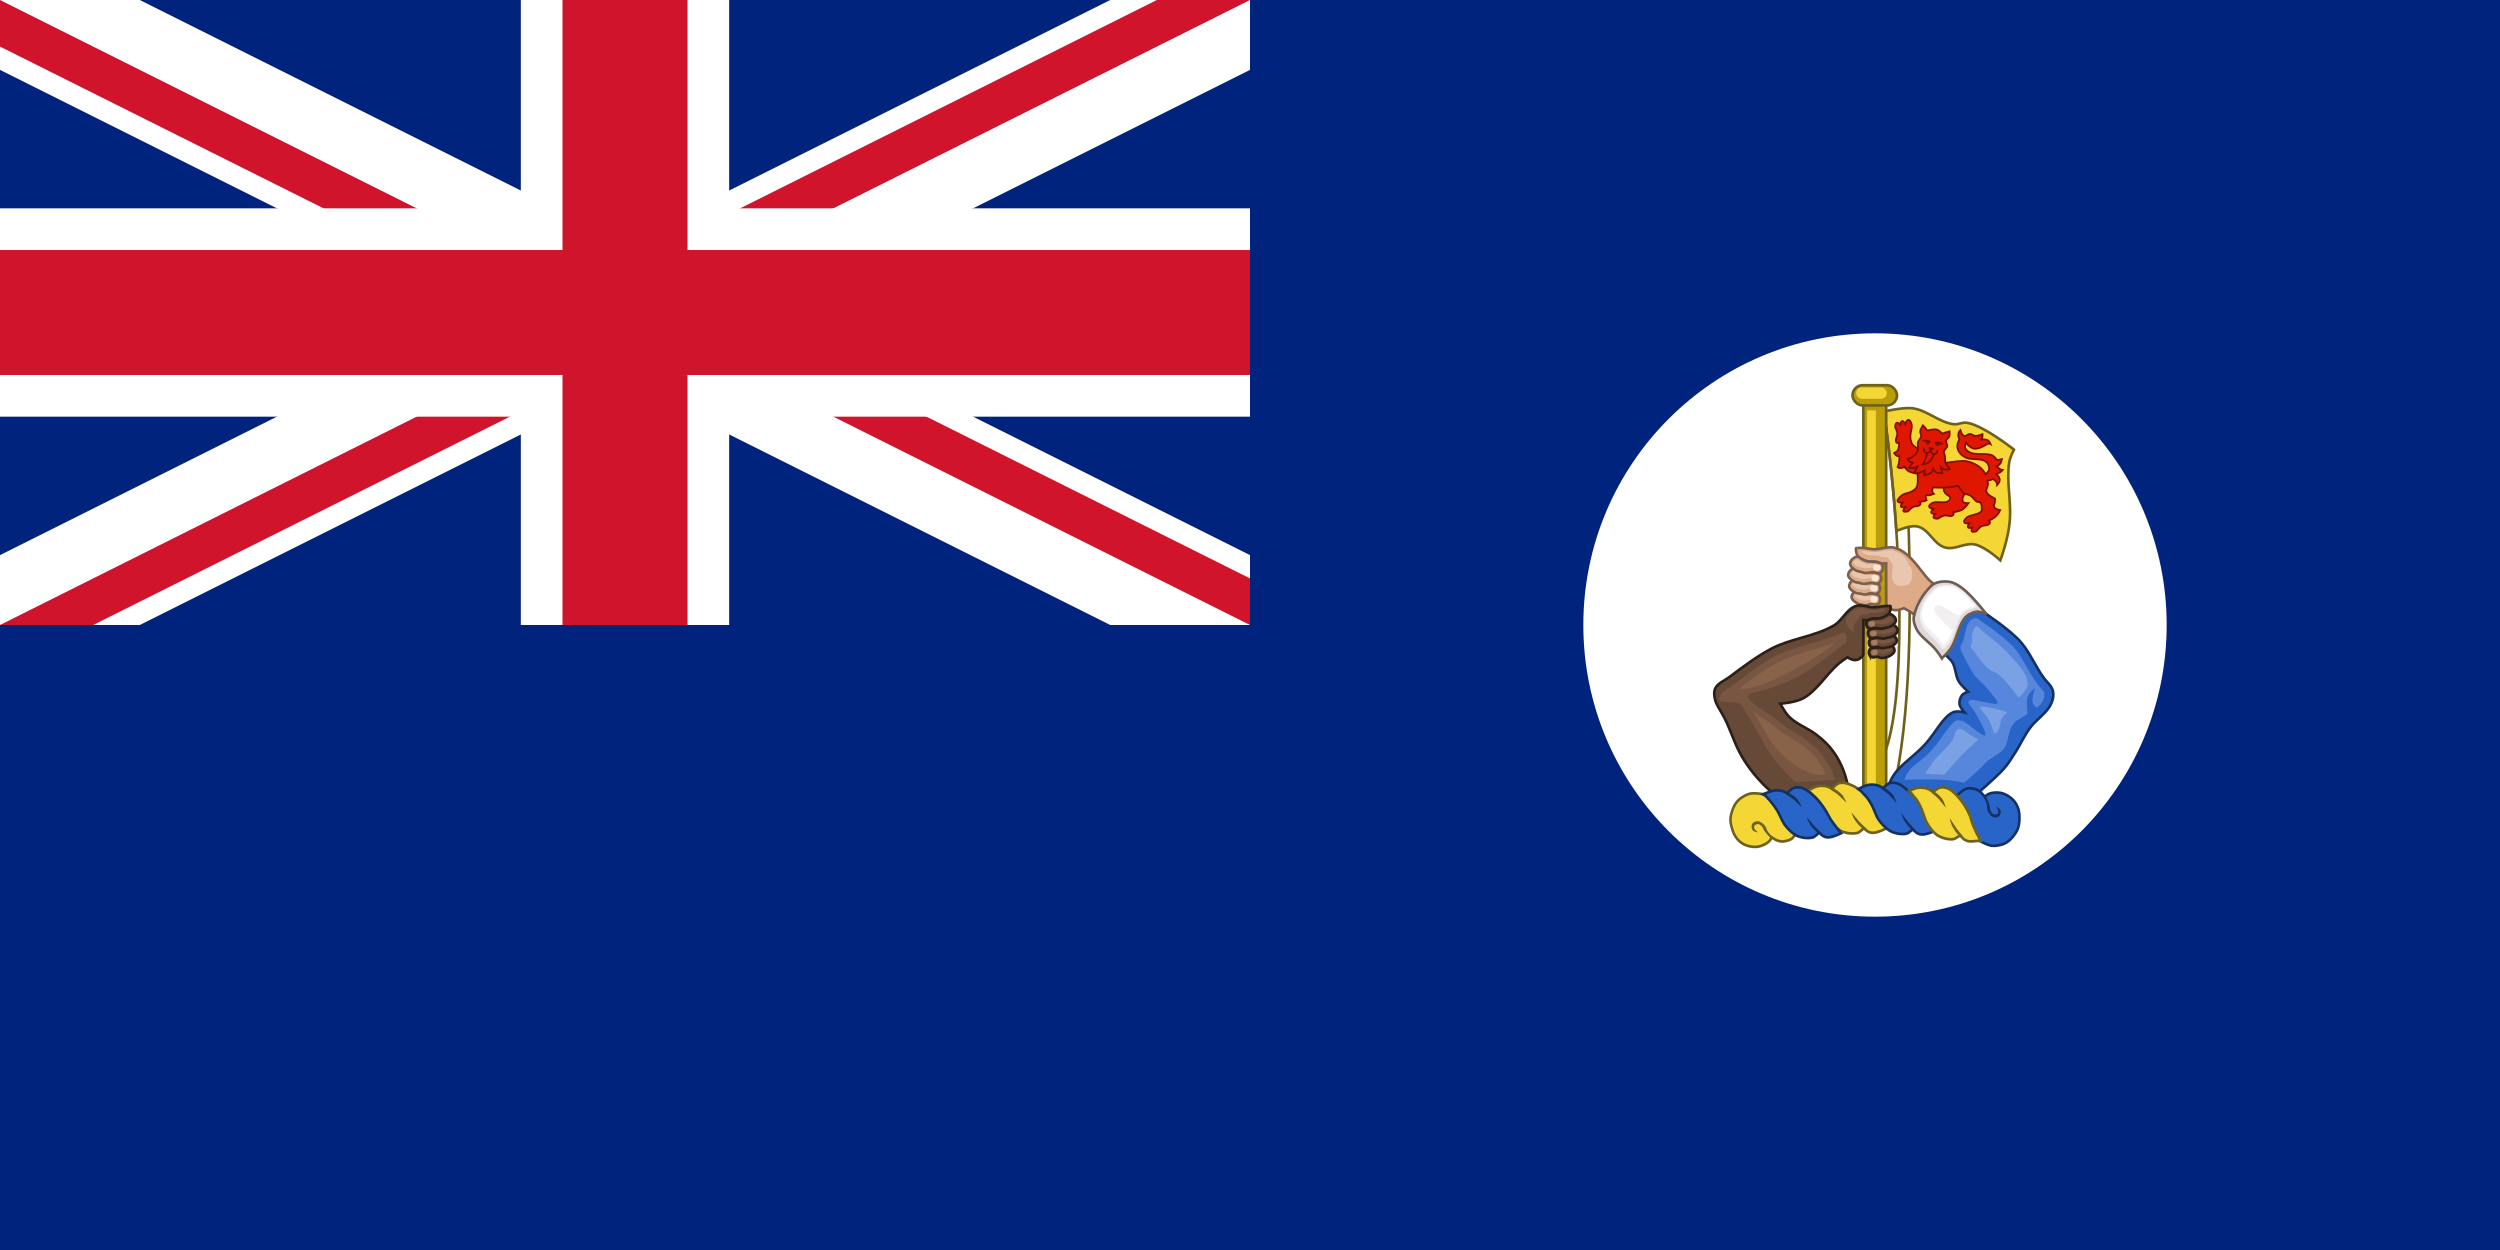 <?xml version="1.0" encoding="UTF-8" standalone="no"?>
<svg
   xmlns:dc="http://purl.org/dc/elements/1.1/"
   xmlns:cc="http://creativecommons.org/ns#"
   xmlns:rdf="http://www.w3.org/1999/02/22-rdf-syntax-ns#"
   xmlns:svg="http://www.w3.org/2000/svg"
   xmlns="http://www.w3.org/2000/svg"
   xmlns:sodipodi="http://sodipodi.sourceforge.net/DTD/sodipodi-0.dtd"
   xmlns:inkscape="http://www.inkscape.org/namespaces/inkscape"
   width="1200"
   height="600"
   version="1.1"
   id="svg17"
   sodipodi:docname="Government_Ensign_of_the_United_Kingdom.svg"
   inkscape:version="0.92.2 (5c3e80d, 2017-08-06)">
  <defs
     id="defs21" />
  <sodipodi:namedview
     pagecolor="#ffffff"
     bordercolor="#666666"
     borderopacity="1"
     objecttolerance="10"
     gridtolerance="10"
     guidetolerance="10"
     inkscape:pageopacity="0"
     inkscape:pageshadow="2"
     inkscape:window-width="1920"
     inkscape:window-height="1057"
     id="namedview19"
     showgrid="false"
     inkscape:zoom="0.66939442"
     inkscape:cx="644.63528"
     inkscape:cy="158.66762"
     inkscape:window-x="-8"
     inkscape:window-y="-8"
     inkscape:window-maximized="1"
     inkscape:current-layer="svg17" />
  <clipPath
     id="c">
    <path
       d="M0,0V150H700V300H600zM0,300V350H300V0H600z"
       id="path2" />
  </clipPath>
  <rect
     width="1200"
     height="600"
     fill="#00247d"
     id="rect5"
     style="stroke:none" />
  <path
     d="M0,0 600,300M600,0 0,300"
     stroke="#fff"
     stroke-width="60"
     id="path7"
     style="fill:none" />
  <path
     d="M0,0 600,300M600,0 0,300"
     stroke="#cf142b"
     stroke-width="40"
     clip-path="url(#c)"
     id="path9"
     style="fill:none" />
  <path
     d="M0,150H700M300,0V350"
     stroke="#fff"
     stroke-width="100"
     id="path11"
     style="fill:none" />
  <path
     d="M0,150H700M300,0V350"
     stroke="#cf142b"
     stroke-width="60"
     id="path13"
     style="fill:none" />
  <path
     d="M0,300H600V0H1200V600H0z"
     id="path15"
     fill="#00247d"
     style="stroke:none" />
  <ellipse
     ry="140"
     rx="140"
     cy="300"
     cx="900"
     style="fill:#ffffff;fill-opacity:1;stroke:none;stroke-width:36.604"
     id="path2626" />
  <g
     transform="matrix(0.849,0,0,0.849,729.721,102.075)"
     id="layer1-8"
     inkscape:label="Layer 1">
    <g
       transform="matrix(0.998,0,0,0.998,4.6,-2.722)"
       id="g5926">
      <g
         id="g5688"
         transform="translate(8.189,1.751)">
        <path
           style="fill:#f4d734;fill-opacity:1;fill-rule:evenodd;stroke:#6d611d;stroke-width:1.5;stroke-linecap:butt;stroke-linejoin:miter;stroke-miterlimit:4;stroke-dasharray:none;stroke-opacity:1"
           d="m 200.281,181.342 c -1.479,-22.571 -3.876,-45.765 -7.085,-67.714 0,0 10.879,-2.431 15.91,-1.873 8.085,0.897 15.079,7.765 23.119,9.005 3.61,0.557 5.083,-1.396 8.659,-0.649 9.472,1.978 25.987,15.088 25.987,15.088 0,0 -2.244,4.304 -2.695,7.36 -1.597,10.824 1.209,21.788 0.379,32.697 -0.813,10.682 -5.39,22.697 -5.39,22.697 0,0 -8.365,-7.654 -14.341,-8.984 -5.568,-1.239 -11.091,3.116 -16.636,1.775 -7.116,-1.721 -9.386,-11.079 -16.636,-12.101 -4.095,-0.577 -11.272,2.698 -11.272,2.698 z"
           id="path5335"
           inkscape:connector-curvature="0"
           sodipodi:nodetypes="ccssscsscsssc" />
        <path
           inkscape:connector-curvature="0"
           id="path5390"
           d="m 207.956,178.793 -1.5,0.043 c 1.792,60.981 0.313,116.825 -10.543,157.746 l 1.449,0.385 c 10.934,-41.215 12.388,-97.141 10.594,-158.174 z"
           style="color:#000000;font-style:normal;font-variant:normal;font-weight:normal;font-stretch:normal;font-size:medium;line-height:normal;font-family:sans-serif;text-indent:0;text-align:start;text-decoration:none;text-decoration-line:none;text-decoration-style:solid;text-decoration-color:#000000;letter-spacing:normal;word-spacing:normal;text-transform:none;writing-mode:lr-tb;direction:ltr;baseline-shift:baseline;text-anchor:start;white-space:normal;clip-rule:nonzero;display:inline;overflow:visible;visibility:visible;opacity:1;isolation:auto;mix-blend-mode:normal;color-interpolation:sRGB;color-interpolation-filters:linearRGB;solid-color:#000000;solid-opacity:1;fill:#6d611d;fill-opacity:1;fill-rule:evenodd;stroke:none;stroke-width:1.5;stroke-linecap:butt;stroke-linejoin:miter;stroke-miterlimit:4;stroke-dasharray:none;stroke-dashoffset:0;stroke-opacity:1;color-rendering:auto;image-rendering:auto;shape-rendering:auto;text-rendering:auto;enable-background:accumulate" />
        <path
           inkscape:connector-curvature="0"
           id="path5333"
           d="m 193.939,113.519 -1.484,0.219 c 5.502,37.634 8.617,78.947 8.799,114.467 0.182,35.519 -2.624,65.309 -8.746,79.592 l 1.379,0.59 c 6.351,-14.817 9.05,-44.588 8.867,-80.189 -0.182,-35.601 -3.302,-76.968 -8.814,-114.678 z"
           style="color:#000000;font-style:normal;font-variant:normal;font-weight:normal;font-stretch:normal;font-size:medium;line-height:normal;font-family:sans-serif;text-indent:0;text-align:start;text-decoration:none;text-decoration-line:none;text-decoration-style:solid;text-decoration-color:#000000;letter-spacing:normal;word-spacing:normal;text-transform:none;writing-mode:lr-tb;direction:ltr;baseline-shift:baseline;text-anchor:start;white-space:normal;clip-rule:nonzero;display:inline;overflow:visible;visibility:visible;opacity:1;isolation:auto;mix-blend-mode:normal;color-interpolation:sRGB;color-interpolation-filters:linearRGB;solid-color:#000000;solid-opacity:1;fill:#6d611d;fill-opacity:1;fill-rule:evenodd;stroke:none;stroke-width:1.5;stroke-linecap:butt;stroke-linejoin:miter;stroke-miterlimit:4;stroke-dasharray:none;stroke-dashoffset:0;stroke-opacity:1;color-rendering:auto;image-rendering:auto;shape-rendering:auto;text-rendering:auto;enable-background:accumulate" />
        <g
           transform="translate(-2.203,-6.363)"
           id="g5321">
          <path
             inkscape:connector-curvature="0"
             style="opacity:1;fill:#b99e0a;fill-opacity:1;stroke:#6d611d;stroke-width:1.5;stroke-miterlimit:4;stroke-dasharray:none;stroke-opacity:1"
             d="m 183.77,114.661 h 12.932 V 342.837 H 183.77 Z"
             id="rect5150" />
          <path
             id="path5319"
             d="M 185.91,119.36 H 190.856 V 341.843 h -4.946 z"
             style="opacity:1;fill:#f4d734;fill-opacity:1;stroke:none;stroke-width:1.192;stroke-miterlimit:4;stroke-dasharray:none;stroke-opacity:1"
             inkscape:connector-curvature="0"
             sodipodi:nodetypes="ccccc" />
        </g>
        <g
           transform="translate(-2.61,-6.363)"
           id="g5329">
          <rect
             style="opacity:1;fill:#b99e0a;fill-opacity:1;stroke:#6d611d;stroke-width:1.5;stroke-miterlimit:4;stroke-dasharray:none;stroke-opacity:1"
             id="rect5325"
             width="25.24"
             height="11.473"
             x="178.023"
             y="105.078"
             ry="5.736" />
          <rect
             ry="3.231"
             y="106.333"
             x="180.114"
             height="6.461"
             width="17.358"
             id="rect5327"
             style="opacity:1;fill:#f4d734;fill-opacity:1;stroke:none;stroke-width:1.092;stroke-miterlimit:4;stroke-dasharray:none;stroke-opacity:1" />
        </g>
        <g
           transform="translate(-2.61,-6.363)"
           id="g5441">
          <path
             sodipodi:nodetypes="cssscscscsscscsscccssc"
             inkscape:connector-curvature="0"
             id="path5439"
             d="m 233.234,170.076 c -1.494,1.076 -2.014,1.374 -3.983,1.372 -2.352,-0.003 -4.821,-0.611 -6.571,0.719 -0.709,0.539 -1.545,0.933 -1.17,1.87 0.349,0.872 2.428,1.186 2.428,1.186 0,0 -1.57,1.139 -1.358,1.997 0.166,0.672 2.173,0.849 2.173,0.849 0,0 -1.211,1.386 -0.774,2.022 0.522,0.76 2.456,0.615 2.456,0.615 0,0 2.342,-1.608 3.701,-1.795 1.488,-0.205 2.936,0.678 4.341,0.146 1.432,-0.542 0.619,-1.943 0.619,-1.943 0,0 3.688,-0.643 5.243,-1.604 1.403,-0.868 3.409,-3.588 3.409,-3.588 0,0 -2.373,0.077 -3.05,-0.718 -0.544,-0.639 -0.396,-1.701 -0.179,-2.512 0.4,-1.498 2.602,-3.858 2.602,-3.858 l -5.203,-6.1 -8.522,2.871 c 0,0 0.031,3.275 1.166,4.665 0.653,0.8 1.602,1.167 2.422,1.794 0.58,0.444 0.251,2.014 0.251,2.014 z"
             style="fill:#df1600;fill-opacity:1;fill-rule:evenodd;stroke:#7f0d00;stroke-width:1px;stroke-linecap:butt;stroke-linejoin:miter;stroke-opacity:1" />
          <path
             style="fill:#df1600;fill-opacity:1;fill-rule:evenodd;stroke:#7f0d00;stroke-width:1px;stroke-linecap:butt;stroke-linejoin:miter;stroke-opacity:1"
             d="m 263.228,153.07 c -1.258,1.563 -2.517,1.804 -3.775,2.307 2.502,2.308 2.661,3.82 0.524,6.292 -0.149,-1.766 -0.928,-2.537 -2.412,-3.461 -0.998,0.655 -1.937,0.817 -3.113,0.816 0,0 0.358,1.201 0.364,1.819 0.016,1.602 -1.424,3.235 -0.849,4.731 0.734,1.91 4.852,3.76 4.852,3.76 -0.023,2.434 -0.393,3.128 -0.728,4.003 0.151,1.38 1.551,2.136 3.639,2.547 -2.118,4.204 -4.235,4.782 -6.353,5.889 0,0 1.199,1.09 -0.002,2.04 -1.178,0.932 -2.825,0.529 -4.182,1.174 -1.238,0.589 -2.984,2.831 -2.984,2.831 0,0 -1.8,0.724 -2.527,0.157 -0.609,-0.475 0.126,-2.162 0.126,-2.162 0,0 -1.966,0.439 -2.328,-0.152 -0.461,-0.753 0.69,-2.314 0.69,-2.314 0,0 -2.076,0.33 -2.673,-0.395 -0.642,-0.779 0.036,-1.408 0.549,-2.136 1.265,-1.797 3.803,-1.966 6.045,-2.674 1.878,-0.593 3.607,-1.465 3.166,-3.384 0,0 0.022,-2.258 -0.688,-2.998 -0.958,-0.998 -1.746,-0.062 -2.669,-1.092 -0.519,-0.579 -1.531,-1.615 -2.062,-2.183 -1.982,-2.122 -3.677,-0.839 -5.58,-3.032 -0.957,-1.103 -2.305,-3.396 -2.305,-3.396 -7.269,1.44 -10.577,1.08 -14.434,0.97 -0.108,1.253 -0.88,2.386 0.606,3.639 -2.955,1.175 -2.901,0.744 -4.367,0.728 -0.404,0.809 -0.323,1.779 0.243,2.911 -1.288,0.663 -2.576,0.739 -3.864,0.766 0,0 1.112,1.178 -0.157,2.034 -1.246,0.839 -1.946,0.312 -3.348,0.852 -1.279,0.493 -3.191,2.595 -3.191,2.595 0,0 -1.85,0.585 -2.531,-0.036 -0.571,-0.52 0.898,-2.298 0.898,-2.298 0,0 -1.994,0.287 -2.309,-0.329 -0.402,-0.786 0.865,-2.255 0.865,-2.255 0,0 -2.096,0.17 -2.635,-0.598 -0.58,-0.826 0.143,-1.401 0.71,-2.088 1.399,-1.695 2.574,-2.278 4.864,-2.813 1.918,-0.448 3.603,-1.428 4.811,-2.817 1.35,-1.554 0.797,-7.933 0.797,-7.933 -2.958,-0.898 -5.547,-0.662 -7.41,-4.055 -1.306,0.832 -2.613,1.099 -3.919,0.178 0.513,-1.158 0.988,-2.521 1.069,-6.057 -1.55,0.022 -2.346,-0.898 -3.029,-1.96 0.967,-0.782 2.703,-0.214 2.85,-5.701 0,0 -1.503,0.604 -1.835,-0.891 -0.325,-1.467 0.756,-2.773 0.766,-4.276 0.009,-1.371 -1.247,-3.919 -1.247,-3.919 0,0 0.133,-1.935 0.96,-2.343 0.693,-0.341 1.891,1.056 1.891,1.056 0,0 0.462,-1.961 1.151,-2.029 0.879,-0.087 1.782,1.63 1.782,1.63 0,0 0.608,-2.013 1.521,-2.234 0.981,-0.238 1.251,0.646 1.683,1.425 1.066,1.922 0.111,4.279 -0.229,6.606 -0.285,1.949 0.01,3.876 0.861,5.508 0.952,1.826 5.167,3.385 5.167,3.385 l 11.671,6.398 c 0,0 1.154,1.002 3.137,0.801 3.212,-0.325 8.45,-1.351 11.298,-0.68 2.852,0.672 5.265,1.769 7.52,3.639 1.196,0.991 2.911,3.639 2.911,3.639 0,0 2.078,-1.662 1.986,-3.171 -0.425,-7.01 -8.693,-4.509 -12.585,-5.978 -2.361,-0.891 -4.535,-2.717 -5.244,-5.139 -0.85,-2.905 0.944,-5.348 0.944,-5.348 -0.824,-1.933 -1.018,-3.795 0.629,-5.453 0.602,1.194 -0.091,2.226 2.517,3.671 0,0 2.098,-1.577 3.146,-1.363 0.789,0.161 1.717,0.965 2.517,1.049 1.73,0.181 4.3,-0.944 4.3,-0.944 0.187,1.123 -0.082,2.093 -0.734,2.936 0,0 2.269,-0.096 3.356,0.315 1.228,0.463 1.993,2.412 1.993,2.412 0,0 -1.103,-0.647 -2.168,0.067 -2.257,1.516 -5.335,2.883 -7.376,2.45 -2.378,-0.505 -4.51,-3.251 -4.51,-3.251 0,0 -0.989,2.085 -0.21,3.251 3.373,5.05 11.002,1.816 15.311,3.88 0.985,0.472 2.307,2.307 2.307,2.307 -0.265,0.478 1.398,0.13 3.041,-0.21 -0.278,1.214 -0.732,3.217 -2.936,3.985 0.977,0.554 0.98,1.899 3.461,2.097 z"
             id="path5420"
             inkscape:connector-curvature="0"
             sodipodi:nodetypes="cccccsssscscscssccccccsssscscscssccccccsssssssscscscssccsssccccsscssscccssccscsscsscccc" />
          <g
             id="g5412">
            <path
               sodipodi:nodetypes="ccsssssccccccccccccsssssccsc"
               inkscape:connector-curvature="0"
               id="path5394"
               d="m 220.26,130.831 c -0.36,-0.761 -0.722,-1.524 -2.365,-3.055 0,0 -1.447,2.267 -1.478,3.548 -0.03,1.257 0.624,1.585 0.493,2.661 -0.152,1.255 -1.445,2.153 -1.774,3.351 -0.448,1.627 0.406,3.352 -0.197,4.928 -0.658,1.717 -1.962,2.809 -3.351,3.745 -0.724,0.488 -2.464,0.887 -2.464,0.887 0.519,1.04 1.389,1.816 2.957,2.07 l -2.07,2.957 c 1.85,0.28 3.199,0.213 4.829,-0.69 l -1.774,3.647 c 2.303,0.183 4.043,-0.402 6.012,-1.577 l -0.394,2.76 c 2.706,-0.552 4.219,-0.795 5.125,-3.548 0.847,2.291 2.71,2.406 5.026,2.464 l -0.788,-3.351 c 1.416,1.534 3.027,1.384 5.026,1.084 l -2.562,-3.942 c 0,0 0.181,-2.968 -0.296,-4.336 -0.21,-0.602 -0.425,-0.94 -0.394,-1.577 0.064,-1.328 1.526,-1.772 1.873,-3.055 0.304,-1.126 -1.009,-2.36 -0.591,-3.449 0.285,-0.742 1.007,-1.035 1.478,-1.675 0.708,-0.964 0.493,-3.449 0.493,-3.449 -2.116,0.46 -3.501,0.92 -4.041,1.38 0,0 -1.957,-2.019 -3.252,-2.365 -1.788,-0.478 -5.519,0.591 -5.519,0.591 z"
               style="fill:#df1600;fill-opacity:1;fill-rule:evenodd;stroke:#7f0d00;stroke-width:1px;stroke-linecap:butt;stroke-linejoin:miter;stroke-opacity:1" />
            <path
               inkscape:connector-curvature="0"
               style="color:#000000;font-style:normal;font-variant:normal;font-weight:normal;font-stretch:normal;font-size:medium;line-height:normal;font-family:sans-serif;text-indent:0;text-align:start;text-decoration:none;text-decoration-line:none;text-decoration-style:solid;text-decoration-color:#000000;letter-spacing:normal;word-spacing:normal;text-transform:none;writing-mode:lr-tb;direction:ltr;baseline-shift:baseline;text-anchor:start;white-space:normal;clip-rule:nonzero;display:inline;overflow:visible;visibility:visible;opacity:1;isolation:auto;mix-blend-mode:normal;color-interpolation:sRGB;color-interpolation-filters:linearRGB;solid-color:#000000;solid-opacity:1;fill:#7f0d00;fill-opacity:1;fill-rule:evenodd;stroke:none;stroke-width:1px;stroke-linecap:butt;stroke-linejoin:miter;stroke-miterlimit:4;stroke-dasharray:none;stroke-dashoffset:0;stroke-opacity:1;color-rendering:auto;image-rendering:auto;shape-rendering:auto;text-rendering:auto;enable-background:accumulate"
               d="m 463.422,102.486 c -0.386,0.006 -0.813,0.135 -0.924,0.357 0.216,0.237 0.561,0.118 0.855,0.104 0.048,0.153 0.093,0.307 0.158,0.416 0.087,0.147 0.205,0.27 0.369,0.312 0.164,0.043 0.333,-0.013 0.465,-0.107 0.132,-0.094 0.25,-0.227 0.373,-0.398 l 0.127,-0.18 -0.174,-0.135 c -0.402,-0.311 -0.864,-0.375 -1.25,-0.369 z m 3.293,0.529 c -0.22,-0.018 -0.457,0.004 -0.697,0.086 l -0.207,0.068 0.062,0.211 c 0.061,0.202 0.13,0.366 0.225,0.498 0.095,0.132 0.235,0.24 0.404,0.252 0.169,0.012 0.319,-0.065 0.449,-0.176 0.097,-0.082 0.191,-0.212 0.285,-0.342 0.273,0.109 0.505,0.248 0.787,0.094 -0.033,-0.246 -0.338,-0.422 -0.701,-0.553 -0.182,-0.065 -0.387,-0.121 -0.607,-0.139 z m -2.834,0.055 c 0.085,0.019 0.168,0.036 0.25,0.072 -0.014,0.012 -0.037,0.046 -0.049,0.055 -0.066,0.047 -0.082,0.04 -0.086,0.039 -0.005,-10e-4 -0.041,-0.017 -0.094,-0.105 -0.007,-0.012 -0.014,-0.046 -0.021,-0.06 z m 2.557,0.475 c 0.089,-0.008 0.173,0.004 0.26,0.014 -0.012,0.011 -0.03,0.04 -0.041,0.049 -0.078,0.067 -0.117,0.071 -0.121,0.07 -0.005,-3.3e-4 -0.021,9e-4 -0.068,-0.064 -0.009,-0.012 -0.02,-0.052 -0.029,-0.068 z m -2.193,0.867 c -0.082,0.279 0.046,0.559 0.324,0.838 -0.351,0.419 -0.689,0.511 -0.91,0.461 -0.222,-0.051 -0.381,-0.233 -0.383,-0.574 -4.1e-4,-0.401 -0.027,-0.566 -0.068,-0.598 -0.098,-0.076 -0.359,0.335 -0.387,0.6 -0.052,0.503 0.304,0.917 0.736,1.016 0.005,0.001 0.011,-10e-4 0.016,0 -0.219,0.963 -0.432,1.789 -1.061,2.529 l -0.33,0.391 0.512,-0.016 c 0.891,-0.027 1.539,-0.329 2.018,-0.822 0.444,-0.458 0.745,-1.072 1.045,-1.77 0.115,-0.015 0.229,-0.051 0.332,-0.113 0.183,-0.111 0.409,-0.256 0.486,-0.518 0.162,-0.551 0.086,-0.798 0.021,-0.818 -0.075,-0.024 -0.22,0.242 -0.408,0.58 -0.109,0.195 -0.236,0.307 -0.336,0.367 -0.1,0.061 -0.177,0.072 -0.262,0.053 -0.167,-0.037 -0.409,-0.256 -0.621,-0.699 0.284,-0.093 0.542,-0.25 0.688,-0.688 z m 0.449,1.307 c 0.173,0.299 0.367,0.537 0.602,0.662 -0.278,0.633 -0.556,1.172 -0.912,1.539 -0.317,0.326 -0.737,0.508 -1.268,0.6 0.481,-0.746 0.719,-1.548 0.922,-2.402 0.219,-0.07 0.443,-0.205 0.656,-0.398 z"
               transform="matrix(2.198,0,0,2.198,-799.237,-89.338)"
               id="path5396" />
          </g>
        </g>
      </g>
      <g
         id="g5385"
         transform="translate(5.579,-4.612)">
        <path
           sodipodi:nodetypes="csssssssccssscsscsscccc"
           inkscape:connector-curvature="0"
           id="path5371"
           d="m 252.294,233.694 c 0,0 15.458,10.174 21.321,17.165 5.3,6.32 7.986,13.479 12.85,20.141 1.859,2.546 4.016,3.859 4.963,6.866 0.86,2.73 0.087,5.97 -1.265,8.492 -2.377,4.435 -7.366,7.793 -10.586,11.66 -3.893,4.676 -6.242,10.45 -9.576,15.539 -1.85,2.823 -3.568,5.764 -5.782,8.311 -5.172,5.951 -17.346,16.081 -17.346,16.081 l -49.544,0.243 c 0,0 -0.359,-5.489 3.976,-12.138 3.996,-6.13 11.846,-10.85 18.024,-17.73 5.829,-6.492 9.933,-15.246 15.612,-17.918 2.232,-1.05 6.474,0 6.474,0 0,0 -2.547,-2.841 -2.775,-4.624 -0.231,-1.806 0.398,-3.824 1.541,-5.241 0.808,-1.002 3.391,-1.85 3.391,-1.85 0,0 -4.184,-3.584 -5.549,-6.166 -1.64,-3.101 -1.52,-6.725 -3.083,-9.866 -1.296,-2.606 -5.549,-5.858 -5.549,-5.858 l 5.858,-20.039 10.482,-5.549 z"
           style="fill:#2964c9;fill-opacity:1;fill-rule:evenodd;stroke:#143162;stroke-width:1.5;stroke-linecap:butt;stroke-linejoin:miter;stroke-miterlimit:4;stroke-dasharray:none;stroke-opacity:1" />
        <path
           sodipodi:nodetypes="ccscsccccscscscssscscssssssssscssscsssc"
           inkscape:connector-curvature="0"
           id="path5375"
           d="m 241.106,258.728 c 2.286,4.594 4.474,8.156 5.32,9.756 0.148,0.279 1.341,1.792 2.412,2.865 1.071,1.073 1.979,1.852 1.979,1.852 1.441,1.235 9.713,10.341 9.42,11.972 -0.303,1.689 -13.245,-2.387 -15.113,-1.772 0,0 -0.417,0.142 -0.896,0.359 -0.118,0.053 -0.178,0.118 -0.277,0.193 -0.154,0.326 -0.267,0.669 -0.305,0.941 0.106,0.24 0.275,0.661 0.51,0.99 0.487,0.684 0.957,1.213 0.957,1.213 1.643,1.837 9.162,14.428 8.095,16.155 -1.046,1.692 -10.637,-7.453 -12.981,-8.032 0,0 -0.738,-0.178 -1.691,-0.271 -0.953,-0.093 -2.034,0.207 -1.479,-0.055 -1.368,0.643 -3.536,2.825 -5.873,5.986 -2.337,3.162 -4.892,7.118 -8.16,10.758 -6.82,7.596 -10.356,7.894 -13.366,12.511 -1.113,1.707 -1.757,3.146 -2.232,4.438 0,0 15.391,-0.389 23.076,0.112 5.26,0.343 10.735,1.572 10.735,1.572 1.995,-1.694 8.492,-7.014 12.528,-11.658 1.808,-2.081 8.26,-4.811 10.203,-7.775 2.977,-4.544 1.377,-9.271 5.927,-14.736 1.048,-1.258 6.128,-3.675 7.199,-4.75 0.286,-0.287 -0.525,-4.97 -0.139,-8.41 0.391,-3.495 4.144,-6.016 4.144,-6.016 0.586,0.037 -1.411,4.042 -1.134,7.262 0.201,2.338 2.51,3.762 2.779,3.495 1.352,-1.342 2.449,-2.545 3.051,-3.669 0.888,-1.656 1.171,-3.813 0.904,-4.658 -0.423,-1.344 -1.781,-2.065 -4.238,-5.432 -5.349,-7.326 -7.999,-14.338 -12.645,-19.877 -2.314,-2.759 -7.543,-7.085 -12.018,-10.412 -4.258,-3.166 -7.491,-5.293 -7.83,-5.518 -1.72,-1.66 -3.622,-1.173 -5.373,0.553 -2.323,2.29 -2.451,6.397 -3.789,10.974 -0.505,1.729 -1.621,2.188 -1.665,3.803 -0.057,2.066 1.312,3.8 1.966,5.28 z"
           style="fill:#5687dc;fill-opacity:1;fill-rule:evenodd;stroke:none;stroke-width:1.5;stroke-linecap:butt;stroke-linejoin:miter;stroke-miterlimit:4;stroke-dasharray:none;stroke-opacity:1" />
        <path
           inkscape:connector-curvature="0"
           id="path5378"
           transform="translate(93.125,99.341)"
           d="m 155.656,142.516 c -0.136,-0.01 -0.286,6.2e-4 -0.459,0.037 -1.677,0.354 -2.047,2.837 -2.512,4.486 -0.422,1.498 0.144,3.142 -0.18,4.664 -0.134,0.63 -0.784,1.154 -0.717,1.795 0.18,1.716 1.19,1.893 2.877,4.301 2.067,2.95 4.881,6.671 7.17,8.617 1.713,1.456 4.177,1.811 5.922,3.229 4.511,3.666 11.303,13.277 11.303,13.277 0,0 4.968,-4.517 5.023,-7.535 0.124,-6.738 -6.204,-12.104 -10.586,-17.225 -3.53,-4.125 -10.669,-9.82 -14.912,-13.068 -1.77,-1.355 -1.98,-2.507 -2.93,-2.578 z m 3.213,45.252 c -0.832,-0.008 -1.593,0.171 -2.189,0.723 0,0 3.526,3.549 4.824,5.662 1.706,2.777 3.775,9.02 3.775,9.02 0,0 1.426,-0.818 1.887,-1.469 1.532,-2.166 1.162,-5.27 2.518,-7.551 0.733,-1.233 2.936,-3.146 2.936,-3.146 0,0 -6.209,-2.093 -9.438,-2.516 -1.343,-0.176 -2.926,-0.709 -4.312,-0.723 z M 145.828,200.375 c -0.234,-0.017 -0.463,0.005 -0.686,0.07 -2.463,0.725 -2.275,4.628 -3.775,6.711 -2.922,4.057 -6.956,7.203 -10.066,11.117 -1.906,2.399 -5.244,7.551 -5.244,7.551 l 10.697,0.629 c 0,0 7.01,-7.95 10.277,-11.326 3.288,-3.397 9.229,-8.809 9.229,-8.809 0,0 -2.416,-0.936 -5.064,-2.672 -1.839,-1.206 -3.731,-3.154 -5.367,-3.271 z"
           style="fill:#7aa1e4;fill-opacity:1;fill-rule:evenodd;stroke:none;stroke-width:1px;stroke-linecap:butt;stroke-linejoin:miter;stroke-opacity:1" />
      </g>
      <g
         id="g5266"
         transform="matrix(-1.108,0,0,1.108,406.401,-62.451)"
         style="stroke-width:1.354;stroke-miterlimit:4;stroke-dasharray:none">
        <g
           id="g5268"
           style="stroke-width:1.354;stroke-miterlimit:4;stroke-dasharray:none">
          <path
             sodipodi:nodetypes="ssscccsccsscs"
             inkscape:connector-curvature="0"
             id="path5270"
             d="m 192.412,230.675 c -1.442,0.282 -3.278,0.348 -4.952,0.031 -2.251,-0.426 -5.299,-1.146 -7.533,-0.64 -9.393,2.13 -15.072,15.384 -20.19,18.36 0.99,7.578 4.853,12.282 9.632,16.071 1.675,-1.497 5.426,-3.446 5.426,-3.446 0,0 2.588,1.16 4.705,0.998 2.787,-0.213 4.283,-2.902 4.283,-2.902 l 0.107,-20.991 c 3.096,0.402 4.167,-0.801 5.092,-0.831 3.847,-0.127 3.917,-0.091 5.823,-0.604 2.75,-0.739 4.632,-2.417 4.501,-6.345 0.01,-0.039 -2.56,-0.549 -6.893,0.299 z"
             style="fill:#deaa87;fill-opacity:1;fill-rule:evenodd;stroke:#7a5f4d;stroke-width:1.354;stroke-linecap:butt;stroke-linejoin:miter;stroke-miterlimit:4;stroke-dasharray:none;stroke-opacity:1" />
          <path
             sodipodi:nodetypes="cccscsccscccscsc"
             inkscape:connector-curvature="0"
             id="path5272"
             d="m 180.404,239.856 c 0.007,-1.389 2.279,-5.045 3.657,-4.867 1.222,0.159 1.813,0.017 2.338,-0.156 0.524,-0.173 0.948,-0.646 2.381,-0.693 3.862,-0.127 3.434,-0.024 5.301,-0.525 1.079,-0.29 1.72,-0.681 2.121,-1.186 0.143,-0.18 0.252,-0.458 0.361,-0.73 -1,0.012 -2.161,0.04 -3.832,0.367 -1.738,0.34 -3.792,0.418 -5.826,0.033 -1.221,-0.231 -2.508,-0.543 -3.684,-0.711 v 1.1e-4 c -1.174,-0.168 -2.211,-0.149 -2.75,0.014 -1.236,0.374 -4.137,1.629 -6.016,3.5 -1.367,1.362 -1.804,3.31 -2.57,4.214 -2.779,4.132 -0.514,9.505 0.66,9.722 1.163,0.216 10.525,4.629 7.86,-8.982 z"
             style="fill:#e9c6af;fill-opacity:1;fill-rule:evenodd;stroke:none;stroke-width:1.354;stroke-linecap:butt;stroke-linejoin:miter;stroke-miterlimit:4;stroke-dasharray:none;stroke-opacity:1" />
        </g>
        <g
           id="g5276"
           style="stroke-width:1.354;stroke-miterlimit:4;stroke-dasharray:none">
          <g
             transform="rotate(4.035,-40.747,269.375)"
             id="g5278"
             style="stroke-width:1.354;stroke-miterlimit:4;stroke-dasharray:none">
            <path
               sodipodi:nodetypes="ssssssssssss"
               inkscape:connector-curvature="0"
               id="path5280"
               d="m 186.088,242.266 c 0.335,0.507 1.011,0.759 1.611,0.853 0.888,0.139 1.756,-0.434 2.653,-0.474 1.426,-0.063 1.339,0.604 2.761,0.485 0.748,-0.062 1.455,-0.371 2.18,-0.569 0.887,-0.242 1.022,-0.185 1.786,-0.697 1.27,-0.851 2.991,-2.079 2.843,-3.601 -0.169,-1.739 -2.155,-3.26 -3.885,-3.506 0,0 -2.058,1.966 -3.681,2.403 -1.648,0.444 -2.158,-0.086 -3.803,0.368 -1.077,0.297 -2.22,0.343 -2.748,1.327 -0.54,1.005 -0.344,2.459 0.284,3.412 z"
               style="fill:#deaa87;fill-opacity:1;fill-rule:evenodd;stroke:#7a5f4d;stroke-width:1.354;stroke-linecap:butt;stroke-linejoin:miter;stroke-miterlimit:4;stroke-dasharray:none;stroke-opacity:1" />
            <path
               sodipodi:nodetypes="ccsccccccscscccscc"
               inkscape:connector-curvature="0"
               id="path5282"
               d="m 196.471,236.201 c -0.321,0.212 -0.414,0.288 -0.943,0.605 -0.989,0.594 -1.251,1.201 -2.476,1.531 -2.283,0.614 -2.788,0.087 -3.792,0.365 -0.674,0.186 -1.201,0.278 -1.459,0.369 -0.258,0.091 -0.167,0.048 -0.18,0.072 -0.111,0.206 -0.056,1.173 0.201,1.562 -0.129,-0.196 0.067,0.015 0.383,0.065 -0.02,-0.003 0.142,-0.002 0.529,-0.117 0.388,-0.115 0.959,-0.343 1.766,-0.379 1.95,-0.086 1.836,0.562 2.69,0.491 0.352,-0.029 0.958,-0.267 1.854,-0.512 1.216,-0.332 1.094,-0.346 1.256,-0.454 0.615,-0.412 1.261,-0.882 1.646,-1.289 0.385,-0.407 0.41,-0.595 0.406,-0.639 -0.024,-0.242 -0.255,-0.705 -0.734,-1.115 -0.342,-0.293 -0.757,-0.419 -1.146,-0.555 z"
               style="fill:#e9c6af;fill-opacity:1;fill-rule:evenodd;stroke:none;stroke-width:1.354;stroke-linecap:butt;stroke-linejoin:miter;stroke-miterlimit:4;stroke-dasharray:none;stroke-opacity:1" />
            <path
               sodipodi:nodetypes="cssccsscc"
               inkscape:connector-curvature="0"
               id="path5284"
               d="m 187.107,239.156 c 0,0 -0.348,0.528 -0.367,0.83 -0.032,0.504 0.117,1.057 0.431,1.452 0.202,0.254 0.846,0.479 0.846,0.479 l 2.091,-0.335 c 0,0 0.433,-0.979 0.367,-1.484 -0.064,-0.493 -0.342,-0.983 -0.718,-1.309 -0.172,-0.149 -0.638,-0.239 -0.638,-0.239 z"
               style="fill:#ffe6d5;fill-opacity:1;fill-rule:evenodd;stroke:none;stroke-width:1.354;stroke-linecap:butt;stroke-linejoin:miter;stroke-miterlimit:4;stroke-dasharray:none;stroke-opacity:1" />
          </g>
          <g
             id="g5286"
             transform="rotate(4.035,38.61,266.58)"
             style="stroke-width:1.354;stroke-miterlimit:4;stroke-dasharray:none">
            <path
               style="fill:#deaa87;fill-opacity:1;fill-rule:evenodd;stroke:#7a5f4d;stroke-width:1.354;stroke-linecap:butt;stroke-linejoin:miter;stroke-miterlimit:4;stroke-dasharray:none;stroke-opacity:1"
               d="m 186.088,242.266 c 0.335,0.507 1.011,0.759 1.611,0.853 0.888,0.139 1.756,-0.434 2.653,-0.474 1.426,-0.063 1.744,0.575 3.166,0.457 0.748,-0.062 1.455,-0.371 2.18,-0.569 0.887,-0.242 1.889,-0.246 2.653,-0.758 1.27,-0.851 2.991,-2.079 2.843,-3.601 -0.169,-1.739 -2.155,-3.26 -3.885,-3.506 0,0 -2.925,2.027 -4.549,2.464 -1.648,0.444 -2.563,-0.058 -4.208,0.396 -1.077,0.297 -2.22,0.343 -2.748,1.327 -0.54,1.005 -0.344,2.459 0.284,3.412 z"
               id="path5288"
               inkscape:connector-curvature="0"
               sodipodi:nodetypes="ssssssssssss" />
            <path
               sodipodi:nodetypes="ccsccccccscscccscc"
               style="fill:#e9c6af;fill-opacity:1;fill-rule:evenodd;stroke:none;stroke-width:1.354;stroke-linecap:butt;stroke-linejoin:miter;stroke-miterlimit:4;stroke-dasharray:none;stroke-opacity:1"
               d="m 197.743,236.111 c -0.321,0.212 -0.414,0.288 -0.943,0.605 -0.989,0.594 -2.119,1.262 -3.344,1.592 -2.283,0.614 -3.192,0.116 -4.196,0.393 -0.674,0.186 -1.201,0.278 -1.459,0.369 -0.258,0.091 -0.167,0.048 -0.18,0.072 -0.111,0.206 -0.056,1.173 0.201,1.562 -0.129,-0.196 0.067,0.015 0.383,0.065 -0.02,-0.003 0.142,-0.002 0.529,-0.117 0.388,-0.115 0.959,-0.343 1.766,-0.379 1.95,-0.086 2.241,0.534 3.095,0.462 0.352,-0.029 0.958,-0.267 1.854,-0.512 1.216,-0.332 1.962,-0.407 2.123,-0.516 0.615,-0.412 1.261,-0.882 1.646,-1.289 0.385,-0.407 0.41,-0.595 0.406,-0.639 -0.024,-0.242 -0.255,-0.705 -0.734,-1.115 -0.342,-0.293 -0.757,-0.419 -1.146,-0.555 z"
               id="path5290"
               inkscape:connector-curvature="0" />
            <path
               style="fill:#ffe6d5;fill-opacity:1;fill-rule:evenodd;stroke:none;stroke-width:1.354;stroke-linecap:butt;stroke-linejoin:miter;stroke-miterlimit:4;stroke-dasharray:none;stroke-opacity:1"
               d="m 187.107,239.156 c 0,0 -0.348,0.528 -0.367,0.83 -0.032,0.504 0.117,1.057 0.431,1.452 0.202,0.254 0.846,0.479 0.846,0.479 l 2.091,-0.335 c 0,0 0.433,-0.979 0.367,-1.484 -0.064,-0.493 -0.342,-0.983 -0.718,-1.309 -0.172,-0.149 -0.638,-0.239 -0.638,-0.239 z"
               id="path5292"
               inkscape:connector-curvature="0"
               sodipodi:nodetypes="cssccsscc" />
          </g>
          <g
             transform="rotate(1.826,20.166,272.029)"
             id="g5294"
             style="stroke-width:1.354;stroke-miterlimit:4;stroke-dasharray:none">
            <path
               sodipodi:nodetypes="ssssssssssss"
               inkscape:connector-curvature="0"
               id="path5296"
               d="m 186.088,242.266 c 0.335,0.507 1.011,0.759 1.611,0.853 0.888,0.139 1.756,-0.434 2.653,-0.474 1.426,-0.063 2.842,0.498 4.264,0.379 0.748,-0.062 1.455,-0.371 2.18,-0.569 0.887,-0.242 1.889,-0.246 2.653,-0.758 1.27,-0.851 2.991,-2.079 2.843,-3.601 -0.169,-1.739 -2.155,-3.26 -3.885,-3.506 0,0 -2.925,2.027 -4.549,2.464 -1.648,0.444 -3.661,0.02 -5.307,0.474 -1.077,0.297 -2.22,0.343 -2.748,1.327 -0.54,1.005 -0.344,2.459 0.284,3.412 z"
               style="fill:#deaa87;fill-opacity:1;fill-rule:evenodd;stroke:#7a5f4d;stroke-width:1.354;stroke-linecap:butt;stroke-linejoin:miter;stroke-miterlimit:4;stroke-dasharray:none;stroke-opacity:1" />
            <path
               inkscape:connector-curvature="0"
               id="path5298"
               d="m 198.842,236.034 c -0.321,0.212 -0.414,0.288 -0.943,0.605 -0.989,0.594 -2.119,1.262 -3.344,1.592 -2.283,0.614 -4.291,0.194 -5.295,0.471 -0.674,0.186 -1.201,0.278 -1.459,0.369 -0.258,0.091 -0.167,0.048 -0.18,0.072 -0.111,0.206 -0.056,1.173 0.201,1.562 -0.129,-0.196 0.067,0.015 0.383,0.065 -0.02,-0.003 0.142,-0.002 0.529,-0.117 0.388,-0.115 0.959,-0.343 1.766,-0.379 1.95,-0.086 3.34,0.456 4.193,0.385 0.352,-0.029 0.958,-0.267 1.854,-0.512 1.216,-0.332 1.962,-0.407 2.123,-0.516 0.615,-0.412 1.261,-0.882 1.646,-1.289 0.385,-0.407 0.41,-0.595 0.406,-0.639 -0.024,-0.242 -0.255,-0.705 -0.734,-1.115 -0.342,-0.293 -0.757,-0.419 -1.146,-0.555 z"
               style="fill:#e9c6af;fill-opacity:1;fill-rule:evenodd;stroke:none;stroke-width:1.354;stroke-linecap:butt;stroke-linejoin:miter;stroke-miterlimit:4;stroke-dasharray:none;stroke-opacity:1" />
            <path
               sodipodi:nodetypes="cssccsscc"
               inkscape:connector-curvature="0"
               id="path5300"
               d="m 187.107,239.156 c 0,0 -0.348,0.528 -0.367,0.83 -0.032,0.504 0.117,1.057 0.431,1.452 0.202,0.254 0.846,0.479 0.846,0.479 l 2.091,-0.335 c 0,0 0.433,-0.979 0.367,-1.484 -0.064,-0.493 -0.342,-0.983 -0.718,-1.309 -0.172,-0.149 -0.638,-0.239 -0.638,-0.239 z"
               style="fill:#ffe6d5;fill-opacity:1;fill-rule:evenodd;stroke:none;stroke-width:1.354;stroke-linecap:butt;stroke-linejoin:miter;stroke-miterlimit:4;stroke-dasharray:none;stroke-opacity:1" />
          </g>
          <g
             id="g5302"
             style="stroke-width:1.354;stroke-miterlimit:4;stroke-dasharray:none">
            <path
               style="fill:#deaa87;fill-opacity:1;fill-rule:evenodd;stroke:#7a5f4d;stroke-width:1.354;stroke-linecap:butt;stroke-linejoin:miter;stroke-miterlimit:4;stroke-dasharray:none;stroke-opacity:1"
               d="m 186.088,242.266 c 0.335,0.507 1.011,0.759 1.611,0.853 0.888,0.139 1.756,-0.434 2.653,-0.474 1.426,-0.063 2.842,0.498 4.264,0.379 0.748,-0.062 1.455,-0.371 2.18,-0.569 0.887,-0.242 1.889,-0.246 2.653,-0.758 1.27,-0.851 2.991,-2.079 2.843,-3.601 -0.169,-1.739 -2.155,-3.26 -3.885,-3.506 0,0 -2.925,2.027 -4.549,2.464 -1.648,0.444 -3.661,0.02 -5.307,0.474 -1.077,0.297 -2.22,0.343 -2.748,1.327 -0.54,1.005 -0.344,2.459 0.284,3.412 z"
               id="path5304"
               inkscape:connector-curvature="0"
               sodipodi:nodetypes="ssssssssssss" />
            <path
               style="fill:#e9c6af;fill-opacity:1;fill-rule:evenodd;stroke:none;stroke-width:1.354;stroke-linecap:butt;stroke-linejoin:miter;stroke-miterlimit:4;stroke-dasharray:none;stroke-opacity:1"
               d="m 198.842,236.034 c -0.321,0.212 -0.414,0.288 -0.943,0.605 -0.989,0.594 -2.119,1.262 -3.344,1.592 -2.283,0.614 -4.291,0.194 -5.295,0.471 -0.674,0.186 -1.201,0.278 -1.459,0.369 -0.258,0.091 -0.167,0.048 -0.18,0.072 -0.111,0.206 -0.056,1.173 0.201,1.562 -0.129,-0.196 0.067,0.015 0.383,0.065 -0.02,-0.003 0.142,-0.002 0.529,-0.117 0.388,-0.115 0.959,-0.343 1.766,-0.379 1.95,-0.086 3.34,0.456 4.193,0.385 0.352,-0.029 0.958,-0.267 1.854,-0.512 1.216,-0.332 1.962,-0.407 2.123,-0.516 0.615,-0.412 1.261,-0.882 1.646,-1.289 0.385,-0.407 0.41,-0.595 0.406,-0.639 -0.024,-0.242 -0.255,-0.705 -0.734,-1.115 -0.342,-0.293 -0.757,-0.419 -1.146,-0.555 z"
               id="path5306"
               inkscape:connector-curvature="0" />
            <path
               style="fill:#ffe6d5;fill-opacity:1;fill-rule:evenodd;stroke:none;stroke-width:1.354;stroke-linecap:butt;stroke-linejoin:miter;stroke-miterlimit:4;stroke-dasharray:none;stroke-opacity:1"
               d="m 187.107,239.156 c 0,0 -0.348,0.528 -0.367,0.83 -0.032,0.504 0.117,1.057 0.431,1.452 0.202,0.254 0.846,0.479 0.846,0.479 l 2.091,-0.335 c 0,0 0.433,-0.979 0.367,-1.484 -0.064,-0.493 -0.342,-0.983 -0.718,-1.309 -0.172,-0.149 -0.638,-0.239 -0.638,-0.239 z"
               id="path5308"
               inkscape:connector-curvature="0"
               sodipodi:nodetypes="cssccsscc" />
          </g>
        </g>
      </g>
      <g
         id="g5243"
         transform="translate(5.909,-4.612)">
        <g
           id="g5196">
          <path
             style="fill:#664937;fill-opacity:1;fill-rule:evenodd;stroke:#2b1f17;stroke-width:1.5;stroke-linecap:butt;stroke-linejoin:miter;stroke-miterlimit:4;stroke-dasharray:none;stroke-opacity:1"
             d="m 199.305,230.376 c 0.01,-0.039 -2.56,-0.549 -6.893,0.299 -1.442,0.282 -3.278,0.348 -4.952,0.031 -2.251,-0.426 -5.34,-1.304 -7.533,-0.64 -5.667,1.717 -7.759,8.209 -12.878,11.185 -10.748,6.25 -24.627,7.345 -35.579,13.229 -8.491,4.562 -15.776,10.126 -23.486,15.91 -2.658,1.994 -6.609,3.465 -8.049,6.46 -1.029,2.141 -0.49,5.461 0.31,7.698 0.695,1.943 2.692,5.056 3.715,6.848 4.265,7.473 5.889,14.332 9.906,21.941 9.305,17.625 25.788,28.473 25.788,28.473 l 36.547,-2.255 c -1.98,-20.427 -10.792,-30.442 -19.332,-36.762 -5.129,-3.796 -10.323,-5.396 -14.803,-9.612 -1.969,-1.853 -3.546,-4.721 -5.35,-7.642 0,0 8.805,-0.641 13.234,-3.154 7.558,-4.287 12.941,-13.34 19.418,-19.132 1.675,-1.497 5.426,-3.998 5.426,-3.998 0,0 2.588,1.712 4.705,1.55 2.787,-0.213 4.283,-2.902 4.283,-2.902 l 0.107,-19.749 c 3.096,0.402 4.167,-0.801 5.092,-0.831 3.847,-0.127 3.917,-0.091 5.823,-0.604 2.75,-0.739 4.632,-2.417 4.501,-6.345 z"
             id="path5155"
             inkscape:connector-curvature="0"
             sodipodi:nodetypes="cssssssssssccsscsscsccssc" />
          <path
             style="fill:#785641;fill-opacity:1;fill-rule:evenodd;stroke:none;stroke-width:1.5;stroke-linecap:butt;stroke-linejoin:miter;stroke-miterlimit:4;stroke-dasharray:none;stroke-opacity:1"
             d="m 181.453,237.269 c 0.007,-1.389 1.23,-2.458 2.607,-2.279 1.222,0.159 1.813,0.017 2.338,-0.156 0.524,-0.173 0.948,-0.646 2.381,-0.693 3.862,-0.127 3.434,-0.024 5.301,-0.525 1.079,-0.29 1.72,-0.681 2.121,-1.186 0.143,-0.18 0.252,-0.458 0.361,-0.73 -1,0.012 -2.161,0.04 -3.832,0.367 -1.738,0.34 -3.792,0.418 -5.826,0.033 -1.221,-0.231 -2.508,-0.543 -3.684,-0.711 v 1.1e-4 c -1.174,-0.168 -2.211,-0.149 -2.75,0.014 -2.136,0.647 -3.733,2.255 -5.551,4.402 -2.779,4.132 1.944,8.805 3.122,8.998 1.142,0.187 -1.378,-3.987 3.411,-7.534 z m -13.609,91.399 c -3.503,-11.309 -9.667,-17.706 -15.837,-22.272 -4.78,-3.537 -12.42,-7.195 -17.337,-11.821 -2.388,-2.247 -13.847,-8.739 -15.611,-11.597 -0.913,-1.476 0.066,-3.393 1.797,-3.52 19.617,-4.697 28.047,-9.045 47.265,-24.028 1.999,-1.788 5.682,-4.197 5.682,-4.197 1.254,-0.889 0.565,-7.226 -1.954,-5.884 -12.415,5.688 -27.49,7.645 -37.831,13.2 -8.286,4.452 -15.474,9.93 -23.193,15.723 -3.101,2.326 -6.501,3.842 -7.354,5.615 -0.489,1.017 -1.717,2.02 -1.051,3.884 0.486,1.359 11.17,0.208 12.263,2.123 4.442,7.782 8.98,14.676 12.849,22.006 5.181,9.813 12.565,17.388 17.886,22.042 z"
             id="path5163"
             inkscape:connector-curvature="0"
             sodipodi:nodetypes="cccscsccsccccsccsscccccsssssscc" />
          <path
             style="fill:#89624a;fill-opacity:1;fill-rule:evenodd;stroke:none;stroke-width:1.5;stroke-linecap:butt;stroke-linejoin:miter;stroke-miterlimit:4;stroke-dasharray:none;stroke-opacity:1"
             d="m 171.748,248.092 -0.117,0.08 c -0.015,0.011 -0.008,0.013 -0.023,0.023 0.004,-0.002 0.141,-0.104 0.141,-0.104 z m -3.67,2.719 c -11.762,4.431 -24.187,6.697 -32.283,11.047 -7.952,4.272 -14.985,9.615 -22.719,15.418 14.284,1.329 50.64,-21.57 52.736,-24.807 l -0.193,0.162 c 0.986,-0.881 1.398,-1.053 2.459,-1.82 z m -46.613,39.146 c 3.237,5.395 6.47,10.662 9.389,16.191 11.825,16.712 27.972,21.965 31.568,19.066 -3.281,-7.533 -7.806,-12.218 -12.648,-15.801 -4.237,-3.136 -12.065,-6.826 -17.676,-12.105 -0.326,-0.307 -4.114,-2.884 -7.553,-5.182 -1.075,-0.718 -2.061,-1.444 -3.08,-2.17 z"
             id="path5181"
             inkscape:connector-curvature="0"
             sodipodi:nodetypes="ccccccsccccccccsssc" />
        </g>
        <g
           id="g5225">
          <g
             id="g5217"
             transform="rotate(4.035,-40.747,269.375)">
            <path
               style="fill:#664937;fill-opacity:1;fill-rule:evenodd;stroke:#2b1f17;stroke-width:1.5;stroke-linecap:butt;stroke-linejoin:miter;stroke-miterlimit:4;stroke-dasharray:none;stroke-opacity:1"
               d="m 186.088,242.266 c 0.335,0.507 1.011,0.759 1.611,0.853 0.888,0.139 1.756,-0.434 2.653,-0.474 1.426,-0.063 1.339,0.604 2.761,0.485 0.748,-0.062 1.455,-0.371 2.18,-0.569 0.887,-0.242 1.022,-0.185 1.786,-0.697 1.27,-0.851 2.991,-2.079 2.843,-3.601 -0.169,-1.739 -2.155,-3.26 -3.885,-3.506 0,0 -2.058,1.966 -3.681,2.403 -1.648,0.444 -2.158,-0.086 -3.803,0.368 -1.077,0.297 -2.22,0.343 -2.748,1.327 -0.54,1.005 -0.344,2.459 0.284,3.412 z"
               id="path5219"
               inkscape:connector-curvature="0"
               sodipodi:nodetypes="ssssssssssss" />
            <path
               style="fill:#785641;fill-opacity:1;fill-rule:evenodd;stroke:none;stroke-width:1.5;stroke-linecap:butt;stroke-linejoin:miter;stroke-miterlimit:4;stroke-dasharray:none;stroke-opacity:1"
               d="m 196.471,236.201 c -0.321,0.212 -0.414,0.288 -0.943,0.605 -0.989,0.594 -1.251,1.201 -2.476,1.531 -2.283,0.614 -2.788,0.087 -3.792,0.365 -0.674,0.186 -1.201,0.278 -1.459,0.369 -0.258,0.091 -0.167,0.048 -0.18,0.072 -0.111,0.206 -0.056,1.173 0.201,1.562 -0.129,-0.196 0.067,0.015 0.383,0.065 -0.02,-0.003 0.142,-0.002 0.529,-0.117 0.388,-0.115 0.959,-0.343 1.766,-0.379 1.95,-0.086 1.836,0.562 2.69,0.491 0.352,-0.029 0.958,-0.267 1.854,-0.512 1.216,-0.332 1.094,-0.346 1.256,-0.454 0.615,-0.412 1.261,-0.882 1.646,-1.289 0.385,-0.407 0.41,-0.595 0.406,-0.639 -0.024,-0.242 -0.255,-0.705 -0.734,-1.115 -0.342,-0.293 -0.757,-0.419 -1.146,-0.555 z"
               id="path5221"
               inkscape:connector-curvature="0"
               sodipodi:nodetypes="ccsccccccscscccscc" />
            <path
               style="fill:#a97c60;fill-opacity:1;fill-rule:evenodd;stroke:none;stroke-width:1px;stroke-linecap:butt;stroke-linejoin:miter;stroke-opacity:1"
               d="m 187.107,239.156 c 0,0 -0.348,0.528 -0.367,0.83 -0.032,0.504 0.117,1.057 0.431,1.452 0.202,0.254 0.846,0.479 0.846,0.479 l 2.091,-0.335 c 0,0 0.433,-0.979 0.367,-1.484 -0.064,-0.493 -0.342,-0.983 -0.718,-1.309 -0.172,-0.149 -0.638,-0.239 -0.638,-0.239 z"
               id="path5223"
               inkscape:connector-curvature="0"
               sodipodi:nodetypes="cssccsscc" />
          </g>
          <g
             transform="rotate(4.035,38.61,266.58)"
             id="g5209">
            <path
               sodipodi:nodetypes="ssssssssssss"
               inkscape:connector-curvature="0"
               id="path5211"
               d="m 186.088,242.266 c 0.335,0.507 1.011,0.759 1.611,0.853 0.888,0.139 1.756,-0.434 2.653,-0.474 1.426,-0.063 1.744,0.575 3.166,0.457 0.748,-0.062 1.455,-0.371 2.18,-0.569 0.887,-0.242 1.889,-0.246 2.653,-0.758 1.27,-0.851 2.991,-2.079 2.843,-3.601 -0.169,-1.739 -2.155,-3.26 -3.885,-3.506 0,0 -2.925,2.027 -4.549,2.464 -1.648,0.444 -2.563,-0.058 -4.208,0.396 -1.077,0.297 -2.22,0.343 -2.748,1.327 -0.54,1.005 -0.344,2.459 0.284,3.412 z"
               style="fill:#664937;fill-opacity:1;fill-rule:evenodd;stroke:#2b1f17;stroke-width:1.5;stroke-linecap:butt;stroke-linejoin:miter;stroke-miterlimit:4;stroke-dasharray:none;stroke-opacity:1" />
            <path
               inkscape:connector-curvature="0"
               id="path5213"
               d="m 197.743,236.111 c -0.321,0.212 -0.414,0.288 -0.943,0.605 -0.989,0.594 -2.119,1.262 -3.344,1.592 -2.283,0.614 -3.192,0.116 -4.196,0.393 -0.674,0.186 -1.201,0.278 -1.459,0.369 -0.258,0.091 -0.167,0.048 -0.18,0.072 -0.111,0.206 -0.056,1.173 0.201,1.562 -0.129,-0.196 0.067,0.015 0.383,0.065 -0.02,-0.003 0.142,-0.002 0.529,-0.117 0.388,-0.115 0.959,-0.343 1.766,-0.379 1.95,-0.086 2.241,0.534 3.095,0.462 0.352,-0.029 0.958,-0.267 1.854,-0.512 1.216,-0.332 1.962,-0.407 2.123,-0.516 0.615,-0.412 1.261,-0.882 1.646,-1.289 0.385,-0.407 0.41,-0.595 0.406,-0.639 -0.024,-0.242 -0.255,-0.705 -0.734,-1.115 -0.342,-0.293 -0.757,-0.419 -1.146,-0.555 z"
               style="fill:#785641;fill-opacity:1;fill-rule:evenodd;stroke:none;stroke-width:1.5;stroke-linecap:butt;stroke-linejoin:miter;stroke-miterlimit:4;stroke-dasharray:none;stroke-opacity:1"
               sodipodi:nodetypes="ccsccccccscscccscc" />
            <path
               sodipodi:nodetypes="cssccsscc"
               inkscape:connector-curvature="0"
               id="path5215"
               d="m 187.107,239.156 c 0,0 -0.348,0.528 -0.367,0.83 -0.032,0.504 0.117,1.057 0.431,1.452 0.202,0.254 0.846,0.479 0.846,0.479 l 2.091,-0.335 c 0,0 0.433,-0.979 0.367,-1.484 -0.064,-0.493 -0.342,-0.983 -0.718,-1.309 -0.172,-0.149 -0.638,-0.239 -0.638,-0.239 z"
               style="fill:#a97c60;fill-opacity:1;fill-rule:evenodd;stroke:none;stroke-width:1px;stroke-linecap:butt;stroke-linejoin:miter;stroke-opacity:1" />
          </g>
          <g
             id="g5201"
             transform="rotate(1.826,20.166,272.029)">
            <path
               style="fill:#664937;fill-opacity:1;fill-rule:evenodd;stroke:#2b1f17;stroke-width:1.5;stroke-linecap:butt;stroke-linejoin:miter;stroke-miterlimit:4;stroke-dasharray:none;stroke-opacity:1"
               d="m 186.088,242.266 c 0.335,0.507 1.011,0.759 1.611,0.853 0.888,0.139 1.756,-0.434 2.653,-0.474 1.426,-0.063 2.842,0.498 4.264,0.379 0.748,-0.062 1.455,-0.371 2.18,-0.569 0.887,-0.242 1.889,-0.246 2.653,-0.758 1.27,-0.851 2.991,-2.079 2.843,-3.601 -0.169,-1.739 -2.155,-3.26 -3.885,-3.506 0,0 -2.925,2.027 -4.549,2.464 -1.648,0.444 -3.661,0.02 -5.307,0.474 -1.077,0.297 -2.22,0.343 -2.748,1.327 -0.54,1.005 -0.344,2.459 0.284,3.412 z"
               id="path5203"
               inkscape:connector-curvature="0"
               sodipodi:nodetypes="ssssssssssss" />
            <path
               style="fill:#785641;fill-opacity:1;fill-rule:evenodd;stroke:none;stroke-width:1.5;stroke-linecap:butt;stroke-linejoin:miter;stroke-miterlimit:4;stroke-dasharray:none;stroke-opacity:1"
               d="m 198.842,236.034 c -0.321,0.212 -0.414,0.288 -0.943,0.605 -0.989,0.594 -2.119,1.262 -3.344,1.592 -2.283,0.614 -4.291,0.194 -5.295,0.471 -0.674,0.186 -1.201,0.278 -1.459,0.369 -0.258,0.091 -0.167,0.048 -0.18,0.072 -0.111,0.206 -0.056,1.173 0.201,1.562 -0.129,-0.196 0.067,0.015 0.383,0.065 -0.02,-0.003 0.142,-0.002 0.529,-0.117 0.388,-0.115 0.959,-0.343 1.766,-0.379 1.95,-0.086 3.34,0.456 4.193,0.385 0.352,-0.029 0.958,-0.267 1.854,-0.512 1.216,-0.332 1.962,-0.407 2.123,-0.516 0.615,-0.412 1.261,-0.882 1.646,-1.289 0.385,-0.407 0.41,-0.595 0.406,-0.639 -0.024,-0.242 -0.255,-0.705 -0.734,-1.115 -0.342,-0.293 -0.757,-0.419 -1.146,-0.555 z"
               id="path5205"
               inkscape:connector-curvature="0" />
            <path
               style="fill:#a97c60;fill-opacity:1;fill-rule:evenodd;stroke:none;stroke-width:1px;stroke-linecap:butt;stroke-linejoin:miter;stroke-opacity:1"
               d="m 187.107,239.156 c 0,0 -0.348,0.528 -0.367,0.83 -0.032,0.504 0.117,1.057 0.431,1.452 0.202,0.254 0.846,0.479 0.846,0.479 l 2.091,-0.335 c 0,0 0.433,-0.979 0.367,-1.484 -0.064,-0.493 -0.342,-0.983 -0.718,-1.309 -0.172,-0.149 -0.638,-0.239 -0.638,-0.239 z"
               id="path5207"
               inkscape:connector-curvature="0"
               sodipodi:nodetypes="cssccsscc" />
          </g>
          <g
             id="g5191">
            <path
               sodipodi:nodetypes="ssssssssssss"
               inkscape:connector-curvature="0"
               id="path5157"
               d="m 186.088,242.266 c 0.335,0.507 1.011,0.759 1.611,0.853 0.888,0.139 1.756,-0.434 2.653,-0.474 1.426,-0.063 2.842,0.498 4.264,0.379 0.748,-0.062 1.455,-0.371 2.18,-0.569 0.887,-0.242 1.889,-0.246 2.653,-0.758 1.27,-0.851 2.991,-2.079 2.843,-3.601 -0.169,-1.739 -2.155,-3.26 -3.885,-3.506 0,0 -2.925,2.027 -4.549,2.464 -1.648,0.444 -3.661,0.02 -5.307,0.474 -1.077,0.297 -2.22,0.343 -2.748,1.327 -0.54,1.005 -0.344,2.459 0.284,3.412 z"
               style="fill:#664937;fill-opacity:1;fill-rule:evenodd;stroke:#2b1f17;stroke-width:1.5;stroke-linecap:butt;stroke-linejoin:miter;stroke-miterlimit:4;stroke-dasharray:none;stroke-opacity:1" />
            <path
               inkscape:connector-curvature="0"
               id="path5186"
               d="m 198.842,236.034 c -0.321,0.212 -0.414,0.288 -0.943,0.605 -0.989,0.594 -2.119,1.262 -3.344,1.592 -2.283,0.614 -4.291,0.194 -5.295,0.471 -0.674,0.186 -1.201,0.278 -1.459,0.369 -0.258,0.091 -0.167,0.048 -0.18,0.072 -0.111,0.206 -0.056,1.173 0.201,1.562 -0.129,-0.196 0.067,0.015 0.383,0.065 -0.02,-0.003 0.142,-0.002 0.529,-0.117 0.388,-0.115 0.959,-0.343 1.766,-0.379 1.95,-0.086 3.34,0.456 4.193,0.385 0.352,-0.029 0.958,-0.267 1.854,-0.512 1.216,-0.332 1.962,-0.407 2.123,-0.516 0.615,-0.412 1.261,-0.882 1.646,-1.289 0.385,-0.407 0.41,-0.595 0.406,-0.639 -0.024,-0.242 -0.255,-0.705 -0.734,-1.115 -0.342,-0.293 -0.757,-0.419 -1.146,-0.555 z"
               style="fill:#785641;fill-opacity:1;fill-rule:evenodd;stroke:none;stroke-width:1.5;stroke-linecap:butt;stroke-linejoin:miter;stroke-miterlimit:4;stroke-dasharray:none;stroke-opacity:1" />
            <path
               sodipodi:nodetypes="cssccsscc"
               inkscape:connector-curvature="0"
               id="path5189"
               d="m 187.107,239.156 c 0,0 -0.348,0.528 -0.367,0.83 -0.032,0.504 0.117,1.057 0.431,1.452 0.202,0.254 0.846,0.479 0.846,0.479 l 2.091,-0.335 c 0,0 0.433,-0.979 0.367,-1.484 -0.064,-0.493 -0.342,-0.983 -0.718,-1.309 -0.172,-0.149 -0.638,-0.239 -0.638,-0.239 z"
               style="fill:#a97c60;fill-opacity:1;fill-rule:evenodd;stroke:none;stroke-width:1px;stroke-linecap:butt;stroke-linejoin:miter;stroke-opacity:1" />
          </g>
        </g>
      </g>
      <g
         id="g5366"
         transform="translate(5.579,-4.612)">
        <path
           sodipodi:nodetypes="csssssscsssc"
           inkscape:connector-curvature="0"
           id="path5341"
           d="m 228.668,259.808 c 0,0 -2.352,-3.802 -4.609,-6.194 -2.682,-2.843 -7.151,-6.046 -9.219,-9.363 -1.345,-2.158 -2.575,-5.662 -2.043,-8.148 1.485,-6.945 5.4,-13.039 9.677,-17.203 2.557,-2.49 6.834,-2.922 10.371,-2.449 2.703,0.362 5.156,1.976 7.346,3.601 5.43,4.027 13.828,14.836 13.828,14.836 0,0 -3.798,-1.937 -6.194,-1.44 -2.372,0.492 -5.051,1.935 -6.482,3.889 -3.666,5.007 -4.371,12.196 -7.922,17.285 -1.479,2.119 -4.753,5.185 -4.753,5.185 z"
           style="fill:#e1d8db;fill-opacity:1;fill-rule:evenodd;stroke:#6c5d53;stroke-width:1.5;stroke-linecap:butt;stroke-linejoin:miter;stroke-miterlimit:4;stroke-dasharray:none;stroke-opacity:1" />
        <path
           sodipodi:nodetypes="cccsssccsssscccsscc"
           inkscape:connector-curvature="0"
           id="path5363"
           d="m 233.615,218.32 c -3.329,-0.446 -7.142,-0.008 -9.301,2.094 -3.992,3.886 -6.613,6.787 -8.021,13.373 -0.227,1.062 -0.101,3.615 0.257,4.919 0.358,1.305 0.876,2.634 1.504,3.641 1.785,2.863 4.543,4.705 7.434,7.768 1.148,1.216 2.256,2.709 3.133,3.959 0.363,0.515 1.103,0.576 1.545,0.127 1.023,-1.04 1.927,-1.84 2.688,-2.93 1.164,-1.668 1.828,-3.298 2.385,-4.906 0.442,-1.276 0.821,-2.54 1.328,-3.854 0.64,-1.657 1.597,-4.763 3.045,-6.742 1.734,-2.367 4.554,-3.829 7.264,-4.391 -0.064,0.013 0.059,0.06 0.529,0.008 0.804,-0.09 1.181,-1.042 0.656,-1.658 -0.292,-0.343 -0.24,-0.309 -0.584,-0.705 -2.724,-3.143 -4.602,-5.482 -7.115,-7.346 -2.162,-1.604 -4.412,-3.045 -6.746,-3.357 z"
           style="fill:#f2eff0;fill-opacity:1;fill-rule:evenodd;stroke:none;stroke-width:1.5;stroke-linecap:butt;stroke-linejoin:miter;stroke-miterlimit:4;stroke-dasharray:none;stroke-opacity:1" />
        <path
           sodipodi:nodetypes="csssscssssscsscc"
           inkscape:connector-curvature="0"
           id="path5345"
           d="m 233.481,219.32 c -3.112,-0.417 -6.727,0.128 -8.461,1.816 -3.976,3.871 -6.371,6.457 -7.741,12.862 -0.287,1.344 0.66,4.709 1.746,6.451 1.632,2.618 4.344,4.465 7.31,7.608 1.207,1.279 2.336,2.805 3.225,4.072 1.045,-1.063 1.903,-1.834 2.578,-2.801 1.092,-1.564 1.716,-3.087 2.261,-4.66 0.432,-1.248 -11.24,-9.719 -10.044,-13.43 1.735,-5.383 12.935,5.991 14.441,3.934 1.921,-2.623 4.962,-4.18 7.873,-4.783 0.222,-0.046 0.405,0.016 0.621,-0.008 -0.307,-0.362 -0.249,-0.319 -0.578,-0.699 -2.735,-3.155 -4.572,-5.43 -6.952,-7.195 -2.116,-1.57 -4.287,-2.901 -6.279,-3.168 z"
           style="fill:#ffffff;fill-opacity:1;fill-rule:evenodd;stroke:none;stroke-width:1.5;stroke-linecap:butt;stroke-linejoin:miter;stroke-miterlimit:4;stroke-dasharray:none;stroke-opacity:1" />
      </g>
    </g>
    <g
       style="display:inline;stroke-width:3.553;stroke-miterlimit:4;stroke-dasharray:none"
       id="g2481"
       transform="matrix(0.411,0,0,0.432,55.616,91.28)">
      <g
         style="stroke-width:3.553;stroke-miterlimit:4;stroke-dasharray:none"
         transform="translate(3.409)"
         id="g3201">
        <g
           style="stroke-width:3.553;stroke-miterlimit:4;stroke-dasharray:none"
           id="g3172">
          <path
             id="path3168"
             d="m 208.765,552.149 c 0,0 -21.731,-4.832 -30.913,-3.212 -4.88,0.861 -10.912,4.224 -14.854,7.226 -3.191,2.43 -6.22,6.43 -7.974,10.037 -2.305,4.737 -4.689,11.71 -4.642,16.977 0.048,5.409 2.438,13.35 4.757,18.237 2.532,5.336 6.792,9.952 11.874,12.963 5.691,3.371 15.173,5.203 21.679,4.015 5.263,-0.961 11.391,-3.527 15.256,-7.226 1.255,-1.201 3.212,-4.818 3.212,-4.818 0,0 6.06,3.734 8.832,4.416 2.573,0.633 5.01,1.213 7.628,0.803 3.5,-0.549 8.369,-1.54 11.241,-3.613 3.145,-2.27 6.237,-8.043 8.431,-11.241 2.268,-3.306 7.226,-11.241 7.226,-11.241 z"
             style="fill:#f4d734;fill-opacity:1;fill-rule:evenodd;stroke:#6d611d;stroke-width:3.553;stroke-linecap:butt;stroke-linejoin:miter;stroke-miterlimit:4;stroke-dasharray:none;stroke-opacity:1"
             inkscape:connector-curvature="0" />
          <path
             style="fill:#6d611d;fill-opacity:1;fill-rule:evenodd;stroke:none;stroke-width:3.553;stroke-linecap:butt;stroke-linejoin:miter;stroke-miterlimit:4;stroke-dasharray:none;stroke-opacity:1"
             d="m 188.438,585.188 c -1.33,-0.121 -2.785,0.105 -4.156,0.594 -1.371,0.489 -2.68,1.227 -3.594,2.375 -0.885,1.112 -1.175,2.469 -1.219,3.812 -0.043,1.344 0.196,2.672 0.781,3.812 0.851,1.658 2.012,2.201 3.378,2.824 0.504,0.23 1.314,0.62 2.074,0.776 1.299,0.267 2.979,0.369 2.979,0.369 0,0 -1.251,-0.738 -2.229,-1.553 -0.641,-0.534 -0.971,-1.184 -1.429,-1.393 -1.158,-0.528 -1.743,-2.379 -1.827,-2.542 -0.247,-0.481 -0.25,-0.534 -0.221,-1.44 0.029,-0.906 0.312,-1.717 0.562,-2.031 0.368,-0.462 1.242,-1.047 2.25,-1.406 1.008,-0.359 2.155,-0.534 2.875,-0.469 2.014,0.183 3.527,1.494 5.291,3.362 0.712,0.755 1.646,2.372 2.284,3.909 0.638,1.538 2.263,3.223 3.294,4.625 0.911,1.239 2.501,2.834 3.938,4.219 1.437,1.385 2.688,2.5 2.688,2.5 l 2,-2.219 c 0,0 -1.197,-1.091 -2.594,-2.438 -1.397,-1.346 -3.023,-3.024 -3.625,-3.844 -0.661,-0.898 -1.28,-2.385 -1.938,-3.969 -0.657,-1.583 -1.346,-3.272 -2.594,-4.594 -2.093,-2.217 -5.388,-4.955 -8.969,-5.281 z"
             id="path2381"
             sodipodi:nodetypes="csssssscsssssssssssccssssc"
             inkscape:connector-curvature="0" />
        </g>
      </g>
      <g
         style="stroke-width:3.553;stroke-miterlimit:4;stroke-dasharray:none"
         transform="rotate(-160.707,350.922,554.599)"
         id="g3214">
        <g
           style="stroke-width:3.553;stroke-miterlimit:4;stroke-dasharray:none"
           id="g3216">
          <path
             id="path3218"
             d="m 208.765,552.149 c 0,0 -21.731,-4.832 -30.913,-3.212 -4.88,0.861 -10.912,4.224 -14.854,7.226 -3.191,2.43 -6.22,6.43 -7.974,10.037 -2.305,4.737 -4.689,11.71 -4.642,16.977 0.048,5.409 2.438,13.35 4.757,18.237 2.532,5.336 6.792,9.952 11.874,12.963 5.691,3.371 15.173,5.203 21.679,4.015 5.263,-0.961 11.391,-3.527 15.256,-7.226 1.255,-1.201 3.212,-4.818 3.212,-4.818 0,0 6.06,3.734 8.832,4.416 2.573,0.633 5.01,1.213 7.628,0.803 3.5,-0.549 8.369,-1.54 11.241,-3.613 3.145,-2.27 6.237,-8.043 8.431,-11.241 2.268,-3.306 7.226,-11.241 7.226,-11.241 z"
             style="fill:#2964c9;fill-opacity:1;fill-rule:evenodd;stroke:#143162;stroke-width:3.553;stroke-linecap:butt;stroke-linejoin:miter;stroke-miterlimit:4;stroke-dasharray:none;stroke-opacity:1"
             inkscape:connector-curvature="0" />
          <path
             style="fill:#143162;fill-opacity:1;fill-rule:evenodd;stroke:none;stroke-width:3.553;stroke-linecap:butt;stroke-linejoin:miter;stroke-miterlimit:4;stroke-dasharray:none;stroke-opacity:1"
             d="m 188.438,585.188 c -1.33,-0.121 -2.785,0.105 -4.156,0.594 -1.371,0.489 -2.68,1.227 -3.594,2.375 -0.885,1.112 -1.175,2.469 -1.219,3.812 -0.043,1.344 0.196,2.672 0.781,3.812 0.851,1.658 2.012,2.201 3.378,2.824 0.504,0.23 1.314,0.62 2.074,0.776 1.299,0.267 2.979,0.369 2.979,0.369 0,0 -1.251,-0.738 -2.229,-1.553 -0.641,-0.534 -0.971,-1.184 -1.429,-1.393 -1.158,-0.528 -1.743,-2.379 -1.827,-2.542 -0.247,-0.481 -0.25,-0.534 -0.221,-1.44 0.029,-0.906 0.312,-1.717 0.562,-2.031 0.368,-0.462 1.242,-1.047 2.25,-1.406 1.008,-0.359 2.155,-0.534 2.875,-0.469 2.014,0.183 3.527,1.494 5.291,3.362 0.712,0.755 1.646,2.372 2.284,3.909 0.638,1.538 2.263,3.223 3.294,4.625 0.911,1.239 2.501,2.834 3.938,4.219 1.437,1.385 2.688,2.5 2.688,2.5 l 2,-2.219 c 0,0 -1.197,-1.091 -2.594,-2.438 -1.397,-1.346 -3.023,-3.024 -3.625,-3.844 -0.661,-0.898 -1.28,-2.385 -1.938,-3.969 -0.657,-1.583 -1.346,-3.272 -2.594,-4.594 -2.093,-2.217 -5.388,-4.955 -8.969,-5.281 z"
             id="path3220"
             sodipodi:nodetypes="csssssscsssssssssssccssssc"
             inkscape:connector-curvature="0" />
          <g
             id="g4502"
             transform="translate(1.879,-0.658)" />
        </g>
      </g>
      <g
         style="stroke-width:3.553;stroke-miterlimit:4;stroke-dasharray:none"
         id="g3246">
        <g
           style="stroke-width:3.553;stroke-miterlimit:4;stroke-dasharray:none"
           id="g3226">
          <g
             style="stroke-width:3.553;stroke-miterlimit:4;stroke-dasharray:none"
             transform="translate(64.913,-5.785)"
             id="g3176">
            <path
               style="fill:#f4d734;fill-opacity:1;fill-rule:evenodd;stroke:#6d611d;stroke-width:3.553;stroke-linecap:butt;stroke-linejoin:miter;stroke-miterlimit:4;stroke-dasharray:none;stroke-opacity:1"
               d="m 195.118,551.132 c 0,0 7.895,-4.483 11.42,-5.505 4.017,-1.166 9.833,-1.393 13.931,-0.557 3.444,0.702 8.09,3.35 8.09,3.35 0,0 4.406,-4.512 6.606,-5.928 3.798,-2.445 8.786,-2.26 13.173,-1.182 3.927,0.965 11.396,3.91 14.654,6.304 5.147,3.783 12.147,4.928 16.198,9.867 3.092,3.769 5.173,7.361 8.485,12.471 1.889,2.914 5.502,10.694 7.072,12.989 4.378,6.403 7.97,17.739 7.97,17.739 0,0 -8.382,3.782 -13.096,4.807 -3.757,0.817 -6.697,0.97 -10.284,-0.416 -2.318,-0.896 -6.962,-4.948 -6.962,-4.948 0,0 -5.838,5.267 -8.507,6.051 -3.689,1.084 -9.934,0.939 -13.712,0.224 -3.708,-0.702 -8.217,-1.808 -11.34,-3.928 -5.871,-3.986 -9.678,-7.807 -14.1,-13.357 -2.418,-3.034 -5.585,-10.294 -8.432,-15.487 -1.947,-3.551 -5.414,-8.21 -7.072,-10.28 -3.16,-3.948 -6.255,-5.724 -9.778,-9.351 -1.153,-1.187 -4.317,-2.86 -4.317,-2.86 z"
               id="path3179"
               sodipodi:nodetypes="csscsssssscsscsssssssc"
               inkscape:connector-curvature="0" />
            <path
               style="fill:#6d611d;fill-opacity:1;fill-rule:evenodd;stroke:none;stroke-width:3.553;stroke-linecap:butt;stroke-linejoin:miter;stroke-miterlimit:4;stroke-dasharray:none;stroke-opacity:1"
               d="m 228.812,546.531 -1.906,3.281 c 0,0 7.88,4.648 10.406,6.781 2.627,2.218 11.099,10.231 11.099,10.231 0,0 -1.869,-4.631 -4.104,-8.202 -1.495,-2.388 -3.153,-3.776 -4.526,-4.935 -3.325,-2.808 -10.969,-7.156 -10.969,-7.156 z"
               id="path3181"
               sodipodi:nodetypes="ccscssc"
               inkscape:connector-curvature="0" />
            <path
               style="fill:#6d611d;fill-opacity:1;fill-rule:evenodd;stroke:none;stroke-width:3.553;stroke-linecap:butt;stroke-linejoin:miter;stroke-miterlimit:4;stroke-dasharray:none;stroke-opacity:1"
               d="m 255.576,579.531 c 0,0 0.765,3.503 3.033,7.535 1.875,3.333 5.129,7.129 6.703,8.715 2.206,2.223 6.16,5.932 6.16,5.932 l 4.449,-1.091 c 0,0 -7.589,-6.865 -9.192,-8.48 -2.875,-2.898 -11.154,-12.611 -11.154,-12.611 z"
               id="path3183"
               sodipodi:nodetypes="cssccsc"
               inkscape:connector-curvature="0" />
          </g>
          <g
             style="stroke-width:3.553;stroke-miterlimit:4;stroke-dasharray:none"
             transform="rotate(3.073,417.636,3064.096)"
             id="g3185">
            <path
               style="fill:#2964c9;fill-opacity:1;fill-rule:evenodd;stroke:#143162;stroke-width:3.553;stroke-linecap:butt;stroke-linejoin:miter;stroke-miterlimit:4;stroke-dasharray:none;stroke-opacity:1"
               d="m 194.649,551.399 c 0,0 8.365,-4.75 11.889,-5.772 4.017,-1.166 9.833,-1.393 13.931,-0.557 3.444,0.702 8.09,3.35 8.09,3.35 0,0 4.406,-4.512 6.606,-5.928 3.798,-2.445 8.786,-2.26 13.173,-1.182 3.927,0.965 7.82,3.668 11.078,6.063 5.147,3.783 12.263,7.207 16.314,12.145 3.092,3.769 4.887,6.219 8.199,11.329 1.889,2.914 4.36,7.839 5.929,10.134 4.378,6.403 12.858,19.699 12.858,19.699 0,0 -8.382,3.782 -13.096,4.807 -3.757,0.817 -6.697,0.97 -10.284,-0.416 -2.318,-0.896 -6.962,-4.948 -6.962,-4.948 0,0 -5.838,5.267 -8.507,6.051 -3.689,1.084 -9.934,0.939 -13.712,0.224 -3.708,-0.702 -8.217,-1.808 -11.34,-3.928 -5.871,-3.986 -10.147,-7.54 -14.569,-13.09 -2.418,-3.034 -5.585,-10.294 -8.432,-15.487 -1.947,-3.551 -5.414,-8.21 -7.072,-10.28 -3.16,-3.948 -6.255,-5.724 -9.778,-9.351 -1.153,-1.187 -4.317,-2.86 -4.317,-2.86 z"
               id="path3187"
               sodipodi:nodetypes="csscsssssscsscsssssssc"
               inkscape:connector-curvature="0" />
            <path
               style="fill:#143162;fill-opacity:1;fill-rule:evenodd;stroke:none;stroke-width:3.553;stroke-linecap:butt;stroke-linejoin:miter;stroke-miterlimit:4;stroke-dasharray:none;stroke-opacity:1"
               d="m 228.812,546.531 -1.906,3.281 c 0,0 7.88,4.648 10.406,6.781 2.627,2.218 11.099,10.231 11.099,10.231 0,0 -1.869,-4.631 -4.104,-8.202 -1.495,-2.388 -3.153,-3.776 -4.526,-4.935 -3.325,-2.808 -10.969,-7.156 -10.969,-7.156 z"
               id="path3189"
               sodipodi:nodetypes="ccscssc"
               inkscape:connector-curvature="0" />
            <path
               style="fill:#143162;fill-opacity:1;fill-rule:evenodd;stroke:none;stroke-width:3.553;stroke-linecap:butt;stroke-linejoin:miter;stroke-miterlimit:4;stroke-dasharray:none;stroke-opacity:1"
               d="m 255.576,579.531 c 0,0 0.765,3.503 3.033,7.535 1.875,3.333 5.129,7.129 6.703,8.715 2.206,2.223 6.16,5.932 6.16,5.932 l 4.449,-1.091 c 0,0 -7.589,-6.865 -9.192,-8.48 -2.875,-2.898 -11.154,-12.611 -11.154,-12.611 z"
               id="path3191"
               sodipodi:nodetypes="cssccsc"
               inkscape:connector-curvature="0" />
          </g>
        </g>
        <g
           style="stroke-width:3.553;stroke-miterlimit:4;stroke-dasharray:none"
           id="g3236">
          <g
             style="stroke-width:3.553;stroke-miterlimit:4;stroke-dasharray:none"
             transform="translate(3.409,0.182)"
             id="g3167">
            <path
               style="fill:#2964c9;fill-opacity:1;fill-rule:evenodd;stroke:#143162;stroke-width:3.553;stroke-linecap:butt;stroke-linejoin:miter;stroke-miterlimit:4;stroke-dasharray:none;stroke-opacity:1"
               d="m 195.297,549.696 c 0,0 7.716,-3.046 11.241,-4.069 4.017,-1.166 9.833,-1.393 13.931,-0.557 3.444,0.702 8.09,3.35 8.09,3.35 0,0 4.406,-4.512 6.606,-5.928 3.798,-2.445 8.786,-2.26 13.173,-1.182 3.927,0.965 7.82,3.668 11.078,6.063 5.147,3.783 10.719,8.926 14.771,13.864 3.092,3.769 4.887,6.219 8.199,11.329 1.889,2.914 4.36,7.839 5.929,10.134 4.378,6.403 14.402,17.98 14.402,17.98 0,0 -8.382,3.782 -13.096,4.807 -3.757,0.817 -6.697,0.97 -10.284,-0.416 -2.318,-0.896 -6.962,-4.948 -6.962,-4.948 0,0 -5.838,5.267 -8.507,6.051 -3.689,1.084 -9.934,0.939 -13.712,0.224 -3.708,-0.702 -8.217,-1.808 -11.34,-3.928 -5.871,-3.986 -9.678,-7.807 -14.1,-13.357 -2.418,-3.034 -5.585,-10.294 -8.432,-15.487 -1.947,-3.551 -5.414,-8.21 -7.072,-10.28 -3.16,-3.948 -6.075,-7.161 -9.599,-10.788 -1.153,-1.187 -4.317,-2.86 -4.317,-2.86 z"
               id="path3178"
               sodipodi:nodetypes="csscsssssscsscsssssssc"
               inkscape:connector-curvature="0" />
            <path
               style="fill:#143162;fill-opacity:1;fill-rule:evenodd;stroke:none;stroke-width:3.553;stroke-linecap:butt;stroke-linejoin:miter;stroke-miterlimit:4;stroke-dasharray:none;stroke-opacity:1"
               d="m 228.812,546.531 -1.906,3.281 c 0,0 7.88,4.648 10.406,6.781 2.627,2.218 11.099,10.231 11.099,10.231 0,0 -1.869,-4.631 -4.104,-8.202 -1.495,-2.388 -3.153,-3.776 -4.526,-4.935 -3.325,-2.808 -10.969,-7.156 -10.969,-7.156 z"
               id="path2385"
               sodipodi:nodetypes="ccscssc"
               inkscape:connector-curvature="0" />
            <path
               style="fill:#143162;fill-opacity:1;fill-rule:evenodd;stroke:none;stroke-width:3.553;stroke-linecap:butt;stroke-linejoin:miter;stroke-miterlimit:4;stroke-dasharray:none;stroke-opacity:1"
               d="m 255.576,579.531 c 0,0 0.765,3.503 3.033,7.535 1.875,3.333 5.129,7.129 6.703,8.715 2.206,2.223 6.16,5.932 6.16,5.932 l 4.449,-1.091 c 0,0 -7.589,-6.865 -9.192,-8.48 -2.875,-2.898 -11.154,-12.611 -11.154,-12.611 z"
               id="path2387"
               sodipodi:nodetypes="cssccsc"
               inkscape:connector-curvature="0" />
          </g>
          <g
             style="stroke-width:3.553;stroke-miterlimit:4;stroke-dasharray:none"
             transform="rotate(7.044,342.406,2205.41)"
             id="g3193">
            <path
               style="fill:#f4d734;fill-opacity:1;fill-rule:evenodd;stroke:#6d611d;stroke-width:3.553;stroke-linecap:butt;stroke-linejoin:miter;stroke-miterlimit:4;stroke-dasharray:none;stroke-opacity:1"
               d="m 195.118,551.132 c 0,0 7.895,-4.483 11.42,-5.505 4.017,-1.166 9.833,-1.393 13.931,-0.557 3.444,0.702 8.09,3.35 8.09,3.35 0,0 4.406,-4.512 6.606,-5.928 3.798,-2.445 8.786,-2.26 13.173,-1.182 3.927,0.965 7.82,3.668 11.078,6.063 5.147,3.783 10.719,8.926 14.771,13.864 3.092,3.769 4.887,6.219 8.199,11.329 1.889,2.914 3.78,8.907 5.35,11.202 1.619,2.367 3.451,5.802 5.649,9.127 3.746,5.668 7.997,10.797 7.997,10.797 0,0 -7.555,1.259 -12.269,2.285 -3.757,0.817 -6.188,0.48 -9.775,-0.906 -2.318,-0.896 -6.962,-4.948 -6.962,-4.948 0,0 -5.838,5.267 -8.507,6.051 -3.689,1.084 -9.934,0.939 -13.712,0.224 -3.708,-0.702 -8.217,-1.808 -11.34,-3.928 -5.871,-3.986 -9.678,-7.807 -14.1,-13.357 -2.418,-3.034 -5.585,-10.294 -8.432,-15.487 -1.947,-3.551 -5.414,-8.21 -7.072,-10.28 -3.16,-3.948 -6.255,-5.724 -9.778,-9.351 -1.153,-1.187 -4.317,-2.86 -4.317,-2.86 z"
               id="path3195"
               sodipodi:nodetypes="csscssssssscsscsssssssc"
               inkscape:connector-curvature="0" />
            <path
               style="fill:#6d611d;fill-opacity:1;fill-rule:evenodd;stroke:none;stroke-width:3.553;stroke-linecap:butt;stroke-linejoin:miter;stroke-miterlimit:4;stroke-dasharray:none;stroke-opacity:1"
               d="m 228.812,546.531 -1.906,3.281 c 0,0 7.88,4.648 10.406,6.781 2.627,2.218 11.099,10.231 11.099,10.231 0,0 -1.869,-4.631 -4.104,-8.202 -1.495,-2.388 -3.153,-3.776 -4.526,-4.935 -3.325,-2.808 -10.969,-7.156 -10.969,-7.156 z"
               id="path3197"
               sodipodi:nodetypes="ccscssc"
               inkscape:connector-curvature="0" />
            <path
               style="fill:#6d611d;fill-opacity:1;fill-rule:evenodd;stroke:none;stroke-width:3.553;stroke-linecap:butt;stroke-linejoin:miter;stroke-miterlimit:4;stroke-dasharray:none;stroke-opacity:1"
               d="m 255.576,579.531 c 0,0 0.765,3.503 3.033,7.535 1.875,3.333 5.129,7.129 6.703,8.715 2.206,2.223 6.16,5.932 6.16,5.932 l 4.449,-1.091 c 0,0 -7.589,-6.865 -9.192,-8.48 -2.875,-2.898 -11.154,-12.611 -11.154,-12.611 z"
               id="path3199"
               sodipodi:nodetypes="cssccsc"
               inkscape:connector-curvature="0" />
          </g>
        </g>
      </g>
    </g>
  </g>
</svg>
